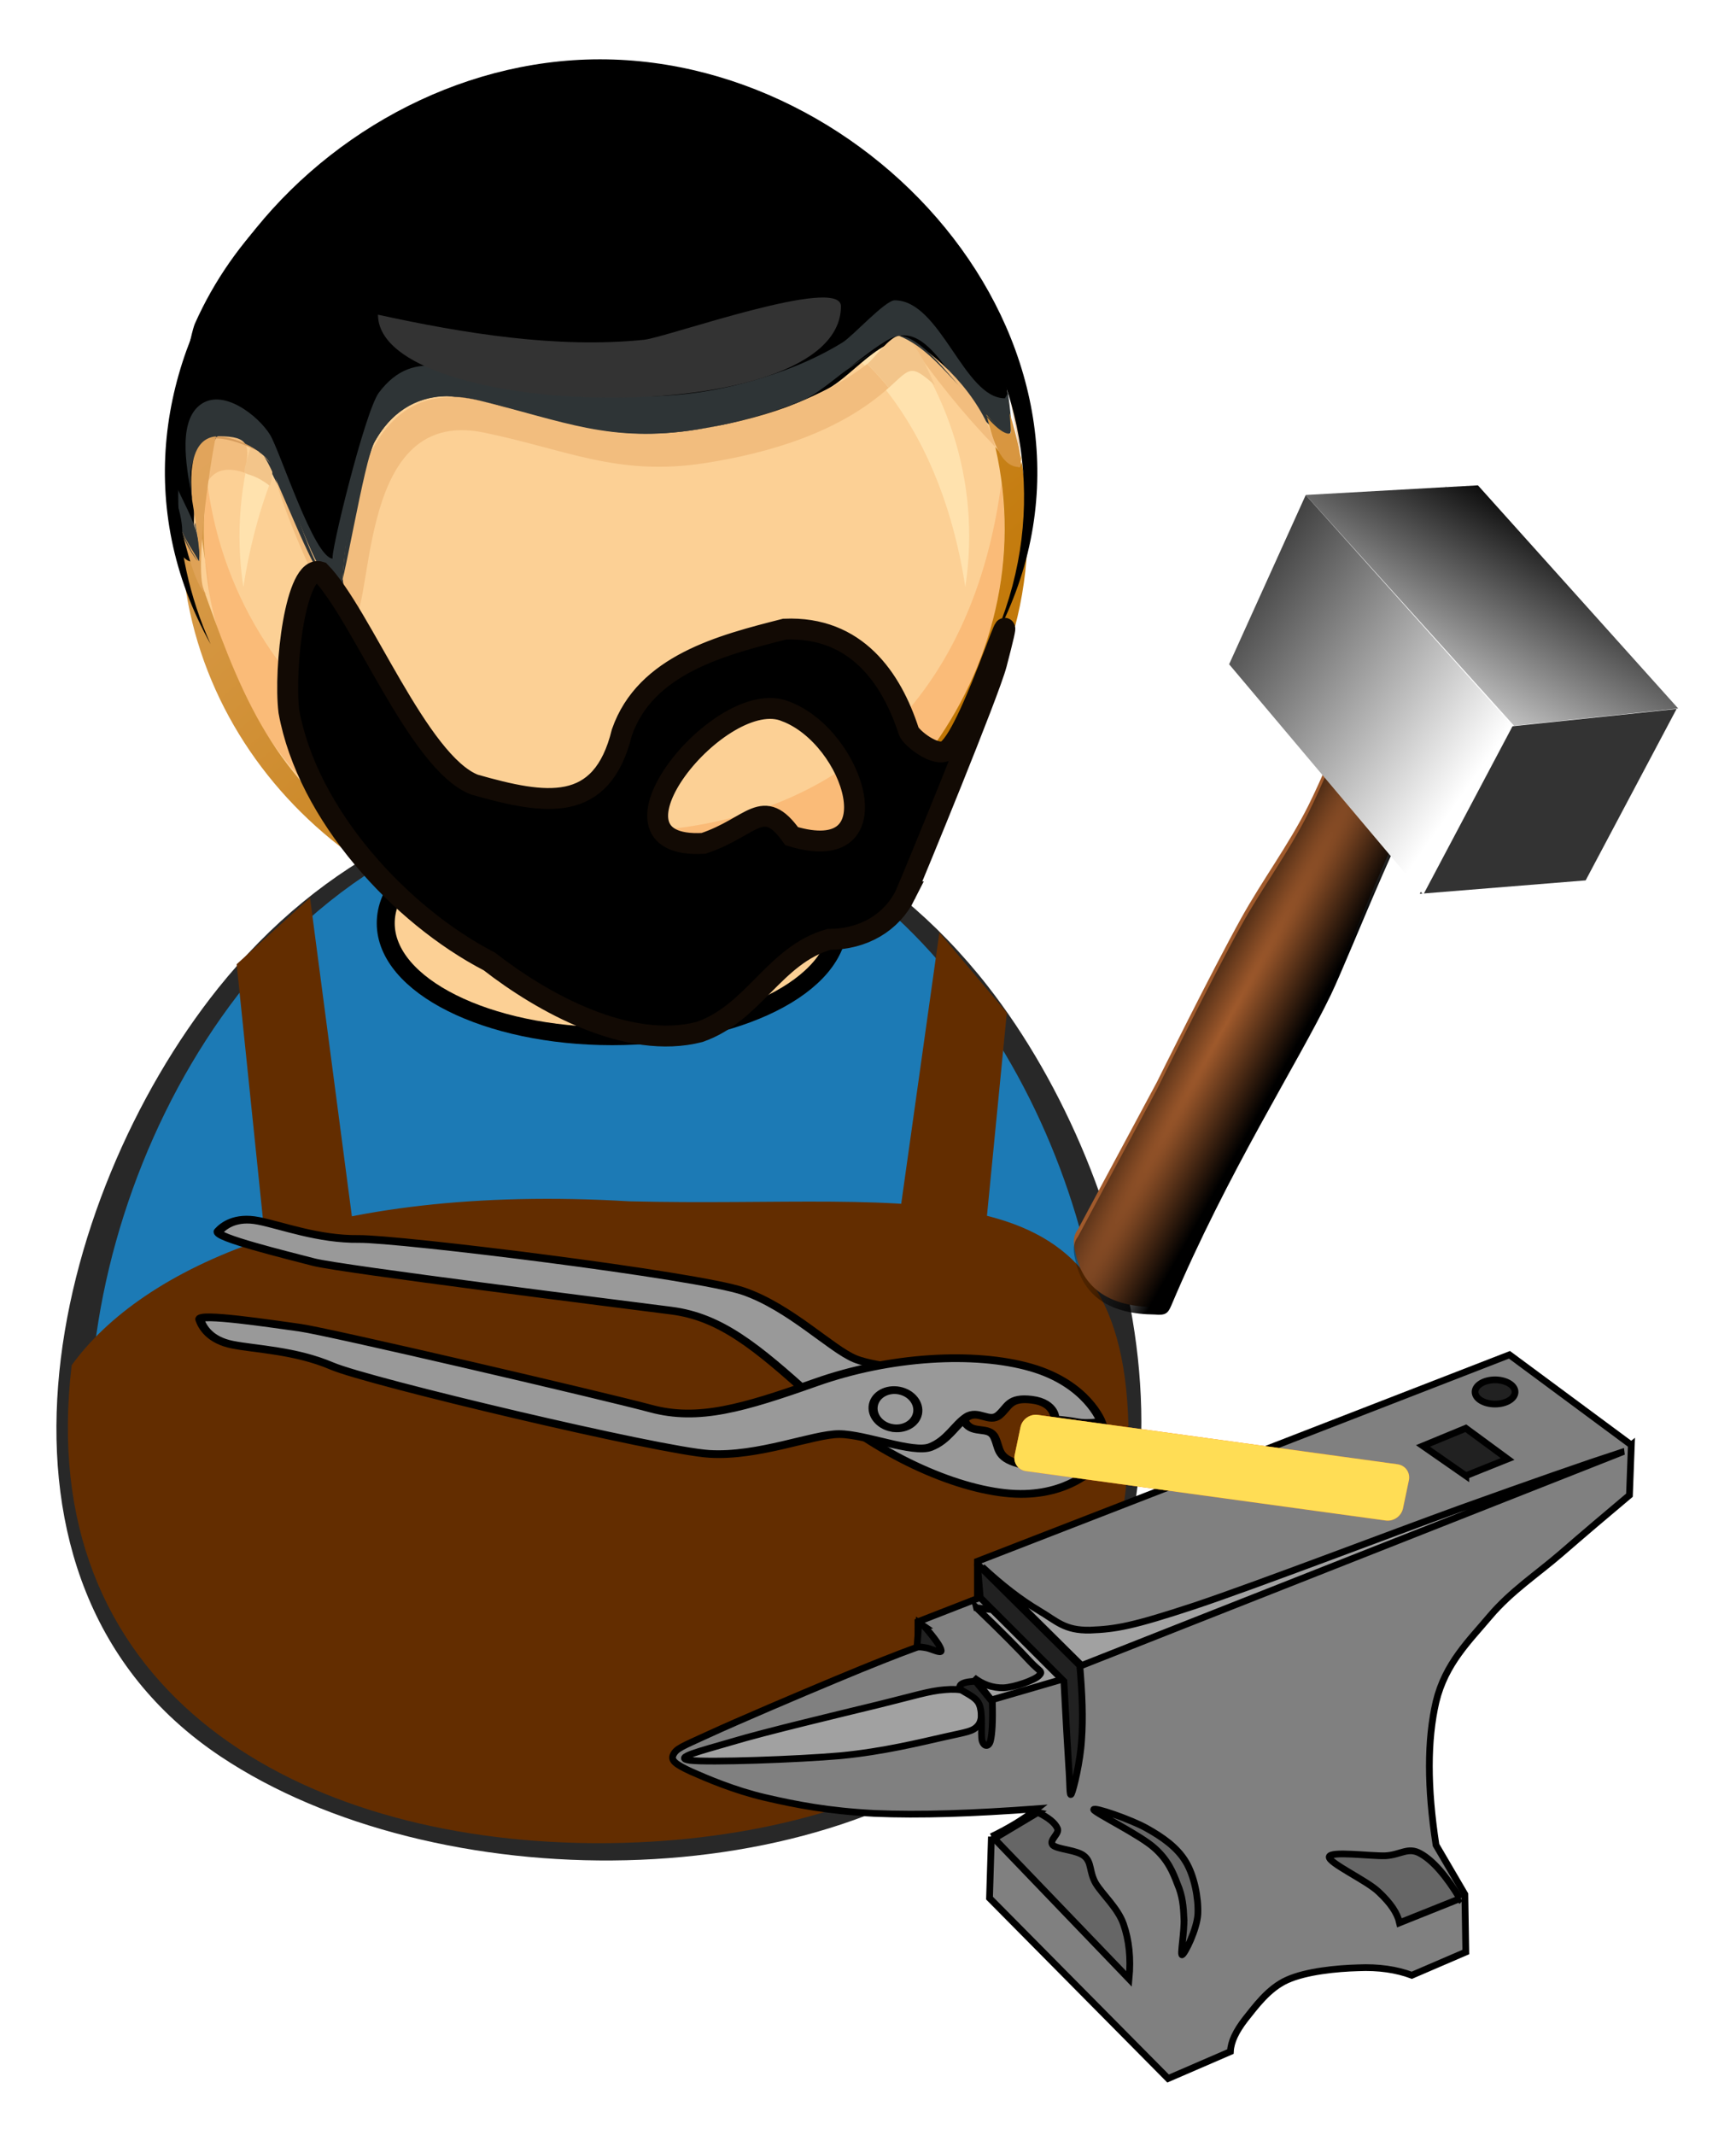 <?xml version="1.0" encoding="UTF-8" standalone="no"?>
<!-- Created with Inkscape (http://www.inkscape.org/) -->

<svg
   xmlns:i="http://ns.adobe.com/AdobeIllustrator/10.0/"
   xmlns:dc="http://purl.org/dc/elements/1.1/"
   xmlns:cc="http://creativecommons.org/ns#"
   xmlns:rdf="http://www.w3.org/1999/02/22-rdf-syntax-ns#"
   xmlns:svg="http://www.w3.org/2000/svg"
   xmlns="http://www.w3.org/2000/svg"
   xmlns:xlink="http://www.w3.org/1999/xlink"
   xmlns:sodipodi="http://sodipodi.sourceforge.net/DTD/sodipodi-0.dtd"
   xmlns:inkscape="http://www.inkscape.org/namespaces/inkscape"
   width="145.834mm"
   height="179.333mm"
   viewBox="0 0 516.736 635.433"
   id="svg10472"
   version="1.1"
   inkscape:version="0.91 r13725"
   sodipodi:docname="blacksmith.svg"
   inkscape:export-filename="/media/juhele/LUBUNTU_W7/_PRACE/2016_05_citizen_monitoring/first_responders/butcher.png"
   inkscape:export-xdpi="85"
   inkscape:export-ydpi="85">
  <title
     id="title8057">Blacksmith</title>
  <defs
     id="defs10474">
    <linearGradient
       x1="654.29"
       y1="-254.53"
       gradientTransform="matrix(1.101,-0.158,0.691,0.33,-40.16,-222.83)"
       x2="653.26"
       gradientUnits="userSpaceOnUse"
       y2="-204.24"
       id="linearGradient7500">
      <stop
         offset="0"
         style="stop-color:white"
         id="stop14612" />
      <stop
         offset="1"
         style="stop-color:white;stop-opacity:0"
         id="stop14614" />
    </linearGradient>
    <linearGradient
       x1="379.74"
       y1="-452.61"
       gradientTransform="matrix(0.504,0,0,0.504,34.099,911.79)"
       x2="411.78"
       gradientUnits="userSpaceOnUse"
       y2="-436.19"
       id="linearGradient7502">
      <stop
         offset="0"
         style="stop-color:#f8f8f8"
         id="stop10162" />
      <stop
         offset="1"
         style="stop-color:#6b6b6b"
         id="stop10164" />
    </linearGradient>
    <linearGradient
       x1="310.46"
       y1="-332.05"
       gradientTransform="matrix(0.504,0,0,0.504,6.066,842.39)"
       x2="377.43"
       gradientUnits="userSpaceOnUse"
       y2="-264.31"
       id="linearGradient7504">
      <stop
         offset="0"
         style="stop-color:#e2e2e2;stop-opacity:.858"
         id="stop8366" />
      <stop
         offset=".491"
         style="stop-color:white;stop-opacity:.847"
         id="stop9255" />
      <stop
         offset="1"
         style="stop-color:white;stop-opacity:.403"
         id="stop8368" />
    </linearGradient>
    <linearGradient
       x1="310.46"
       y1="-332.05"
       gradientTransform="matrix(-0.504,0,0,-0.504,414.84,672.86)"
       x2="377.43"
       gradientUnits="userSpaceOnUse"
       y2="-264.31"
       id="linearGradient7506">
      <stop
         offset="0"
         style="stop-color:black;stop-opacity:.574"
         id="stop9267" />
      <stop
         offset=".491"
         style="stop-color:#dfdfdf;stop-opacity:.455"
         id="stop9269" />
      <stop
         offset="1"
         style="stop-color:white;stop-opacity:.403"
         id="stop9271" />
    </linearGradient>
    <linearGradient
       x1="106.8"
       y1="732.45"
       gradientTransform="matrix(1.002,0,0,0.924,139.49,18.687)"
       x2="106.65"
       gradientUnits="userSpaceOnUse"
       y2="714.23"
       id="linearGradient7508">
      <stop
         offset="0"
         style="stop-color:black"
         id="stop7474" />
      <stop
         offset=".659"
         style="stop-color:white"
         id="stop7480" />
      <stop
         offset=".844"
         style="stop-color:white"
         id="stop7482" />
      <stop
         offset="1"
         style="stop-color:#c1c1c1"
         id="stop7476" />
    </linearGradient>
    <linearGradient
       x1="160.37"
       y1="640.96"
       gradientTransform="matrix(0.759,0,0,0.864,192.34,124.69)"
       x2="127.79"
       gradientUnits="userSpaceOnUse"
       y2="633.85"
       id="linearGradient7510">
      <stop
         offset="0"
         style="stop-color:black"
         id="stop2841" />
      <stop
         offset="1"
         style="stop-color:white"
         id="stop2843" />
    </linearGradient>
    <linearGradient
       x1="-270.08"
       x2="-268.41"
       gradientTransform="matrix(100.55,113.72,113.72,-100.55,-25192,76932)"
       y1="460.09"
       gradientUnits="userSpaceOnUse"
       y2="460.09"
       id="XMLID_31_-0">
      <stop
         offset="0"
         style="stop-color:#FFD8BF"
         id="stop142-9" />
      <stop
         offset=".539"
         style="stop-color:#BF7400"
         id="stop144-1" />
      <stop
         offset="1"
         style="stop-color:#000000"
         id="stop146-2" />
    </linearGradient>
    <linearGradient
       x1="-268.27"
       x2="-266.57"
       gradientTransform="matrix(25.13,103.51,103.51,-25.13,-40422,39142)"
       y1="455.77"
       gradientUnits="userSpaceOnUse"
       y2="455.77"
       id="XMLID_32_-6">
      <stop
         offset="0"
         style="stop-color:#FFD8BF"
         id="stop153-68" />
      <stop
         offset=".539"
         style="stop-color:#BF7400"
         id="stop155-3" />
      <stop
         offset="1"
         style="stop-color:#000000"
         id="stop157-3" />
    </linearGradient>
    <linearGradient
       x1="-270.09"
       x2="-268.4"
       gradientTransform="matrix(100.55,113.72,113.72,-100.55,-25192,76932)"
       y1="460.1"
       gradientUnits="userSpaceOnUse"
       y2="460.1"
       id="XMLID_33_-2">
      <stop
         offset="0"
         style="stop-color:#F3C192"
         id="stop172-3" />
      <stop
         offset=".539"
         style="stop-color:#D49035"
         id="stop174-0" />
      <stop
         offset="1"
         style="stop-color:#765735"
         id="stop176-2" />
    </linearGradient>
    <linearGradient
       x1="-268.26"
       x2="-266.58"
       gradientTransform="matrix(25.13,103.51,103.51,-25.13,-40422,39142)"
       y1="455.77"
       gradientUnits="userSpaceOnUse"
       y2="455.77"
       id="XMLID_34_-8">
      <stop
         offset="0"
         style="stop-color:#F3C192"
         id="stop183-2" />
      <stop
         offset=".539"
         style="stop-color:#D49035"
         id="stop185-6" />
      <stop
         offset="1"
         style="stop-color:#765735"
         id="stop187-1" />
    </linearGradient>
    <radialGradient
       r="1.685"
       gradientTransform="matrix(32.319,0,0,-32.319,9620.6,15112)"
       cx="-296.49"
       cy="466.06"
       gradientUnits="userSpaceOnUse"
       id="XMLID_35_-7">
      <stop
         offset="0"
         style="stop-color:#FFFA5F"
         id="stop192-1" />
      <stop
         offset="1"
         style="stop-color:#9F3300"
         id="stop194-8" />
    </radialGradient>
    <linearGradient
       x1="-265.15"
       x2="-263.48"
       gradientTransform="matrix(0,-132.47,-132.47,0,62635,-34991)"
       y1="472.53"
       gradientUnits="userSpaceOnUse"
       y2="472.53"
       id="XMLID_21_-9">
      <stop
         offset="0"
         style="stop-color:#7FB5F7"
         id="stop16-9" />
      <stop
         offset="1"
         style="stop-color:#063DA7"
         id="stop18-4" />
    </linearGradient>
    <linearGradient
       x1="-265.16"
       x2="-263.47"
       gradientTransform="matrix(0,-132.47,-132.47,0,62635,-34991)"
       y1="472.55"
       gradientUnits="userSpaceOnUse"
       y2="472.55"
       id="XMLID_22_-9">
      <stop
         offset="0"
         style="stop-color:#7ED8FC"
         id="stop23-3" />
      <stop
         offset="1"
         style="stop-color:#0649AA"
         id="stop25-9" />
    </linearGradient>
    <linearGradient
       x1="-265.16"
       x2="-263.47"
       gradientTransform="matrix(0,-132.47,-132.47,0,62635,-34991)"
       y1="472.53"
       gradientUnits="userSpaceOnUse"
       y2="472.53"
       id="XMLID_23_-18">
      <stop
         offset="0"
         style="stop-color:#5471AF"
         id="stop30-2" />
      <stop
         offset="1"
         style="stop-color:#042676"
         id="stop32-7" />
    </linearGradient>
    <linearGradient
       x1="-265.15"
       x2="-263.47"
       gradientTransform="matrix(0,-132.47,-132.47,0,62635,-34991)"
       y1="472.53"
       gradientUnits="userSpaceOnUse"
       y2="472.53"
       id="XMLID_24_-9">
      <stop
         offset="0"
         style="stop-color:#68A0F2"
         id="stop37-1" />
      <stop
         offset="1"
         style="stop-color:#0536A3"
         id="stop39-9" />
    </linearGradient>
    <radialGradient
       r="1.67"
       gradientTransform="matrix(16.729,-0.005,-0.005,-16.729,5488.5,7876.9)"
       cx="-325.75"
       cy="466.57"
       gradientUnits="userSpaceOnUse"
       id="XMLID_29_-4">
      <stop
         offset="0"
         style="stop-color:#B9DAF4"
         id="stop94-7" />
      <stop
         offset="1"
         style="stop-color:#7A97CB"
         id="stop96-0" />
    </radialGradient>
    <linearGradient
       x1="-257.44"
       x2="-255.81"
       gradientTransform="matrix(-0.992,-12.804,-12.804,0.992,6744.6,-3744.8)"
       y1="543.15"
       gradientUnits="userSpaceOnUse"
       y2="543.15"
       id="XMLID_30_-5">
      <stop
         offset="0"
         style="stop-color:#FFFFFF"
         id="stop111-9" />
      <stop
         offset=".463"
         style="stop-color:#FDFEFF"
         id="stop113-8" />
      <stop
         offset=".629"
         style="stop-color:#F6FAFF"
         id="stop115-8" />
      <stop
         offset=".748"
         style="stop-color:#EBF4FF"
         id="stop117-19" />
      <stop
         offset=".844"
         style="stop-color:#DAEAFF"
         id="stop119-64" />
      <stop
         offset=".925"
         style="stop-color:#C4DEFF"
         id="stop121-2" />
      <stop
         offset=".997"
         style="stop-color:#A9D0FF"
         id="stop123-0" />
      <stop
         offset="1"
         style="stop-color:#A8CFFF"
         id="stop125-2" />
    </linearGradient>
    <radialGradient
       r="1.685"
       gradientTransform="matrix(32.319,0,0,-32.319,9620.6,15112)"
       cx="-296.49"
       cy="466.06"
       gradientUnits="userSpaceOnUse"
       id="XMLID_35_-7-3">
      <stop
         offset="0"
         style="stop-color:#FFFA5F"
         id="stop192-1-3" />
      <stop
         offset="1"
         style="stop-color:#9F3300"
         id="stop194-8-7" />
    </radialGradient>
    <linearGradient
       x1="-346.29"
       x2="-344.6"
       gradientTransform="matrix(11.5,4,4,-11.5,2213.4,6484.9)"
       y1="440.47"
       gradientUnits="userSpaceOnUse"
       y2="440.47"
       id="XMLID_36_-0">
      <stop
         offset="0"
         style="stop-color:#FFFFFF"
         id="stop201-7" />
      <stop
         offset="1"
         style="stop-color:#818181"
         id="stop203-7" />
    </linearGradient>
    <radialGradient
       r="1.665"
       gradientTransform="matrix(29.207,0,0,-29.207,9361.963,13701.141)"
       cx="-293.68"
       cy="462.75"
       gradientUnits="userSpaceOnUse"
       id="XMLID_15_">
      <stop
         offset="0"
         style="stop-color:#FFFA5F"
         id="stop6" />
      <stop
         offset="1"
         style="stop-color:#9F3300"
         id="stop8" />
    </radialGradient>
    <linearGradient
       x1="23.133"
       x2="26.216"
       y1="63.772"
       gradientUnits="userSpaceOnUse"
       y2="63.772"
       id="XMLID_18_"
       gradientTransform="translate(746.863,136.141)">
      <stop
         offset="0"
         style="stop-color:#9CD305"
         id="stop50" />
      <stop
         offset="1"
         style="stop-color:#084703"
         id="stop52" />
    </linearGradient>
    <radialGradient
       r="1.655"
       gradientTransform="matrix(16.729,-0.005,-0.005,-16.729,6044.263,7904.141)"
       cx="-314.28"
       cy="460.08"
       gradientUnits="userSpaceOnUse"
       id="XMLID_20_">
      <stop
         offset="0"
         style="stop-color:#B9DAF4"
         id="stop69" />
      <stop
         offset="1"
         style="stop-color:#7A97CB"
         id="stop71" />
    </radialGradient>
    <linearGradient
       x1="-269.39"
       x2="-267.74"
       gradientTransform="matrix(103.4,116.94,116.94,-103.4,-25383.137,79303.141)"
       y1="461.41"
       gradientUnits="userSpaceOnUse"
       y2="461.41"
       id="XMLID_22_-6">
      <stop
         offset="0"
         style="stop-color:#FFD8BF"
         id="stop117-1" />
      <stop
         offset=".539"
         style="stop-color:#BF7400"
         id="stop119-6" />
      <stop
         offset="1"
         style="stop-color:#000000"
         id="stop121-3" />
    </linearGradient>
    <linearGradient
       x1="-269.41"
       x2="-267.71"
       gradientTransform="matrix(103.4,116.94,116.94,-103.4,-25383.137,79303.141)"
       y1="461.3"
       gradientUnits="userSpaceOnUse"
       y2="461.3"
       id="XMLID_23_-1">
      <stop
         offset="0"
         style="stop-color:#F3C192"
         id="stop136" />
      <stop
         offset=".539"
         style="stop-color:#D49035"
         id="stop138" />
      <stop
         offset="1"
         style="stop-color:#765735"
         id="stop140" />
    </linearGradient>
    <linearGradient
       x1="-269.44"
       x2="-267.68"
       gradientTransform="matrix(103.4,116.94,116.94,-103.4,-25383.137,79303.141)"
       y1="461.6"
       gradientUnits="userSpaceOnUse"
       y2="461.6"
       id="XMLID_24_-3">
      <stop
         offset="0"
         style="stop-color:#F3C192"
         id="stop149" />
      <stop
         offset=".539"
         style="stop-color:#D49035"
         id="stop151" />
      <stop
         offset="1"
         style="stop-color:#765735"
         id="stop153-6" />
    </linearGradient>
    <radialGradient
       r="1.675"
       gradientTransform="matrix(40.852,0,0,-40.852,12463.863,19124.141)"
       cx="-285.76"
       cy="463.54"
       gradientUnits="userSpaceOnUse"
       id="XMLID_25_">
      <stop
         offset="0"
         style="stop-color:#FFFA5F"
         id="stop166" />
      <stop
         offset="1"
         style="stop-color:#9F3300"
         id="stop168" />
    </radialGradient>
    <linearGradient
       y2="721.8"
       x2="311.77"
       gradientTransform="matrix(1.429,0,0,1.429,-246.847,-401.363)"
       y1="721.8"
       gradientUnits="userSpaceOnUse"
       xlink:href="#linearGradient60085-8"
       x1="304.07"
       id="linearGradient8738-7" />
    <linearGradient
       id="linearGradient60085-8">
      <stop
         offset="0"
         style="stop-color:#000000"
         id="stop60087" />
      <stop
         offset="1"
         style="stop-color:#ffffff"
         id="stop60089" />
    </linearGradient>
    <linearGradient
       y2="715.09"
       x2="311.18"
       gradientTransform="matrix(1.429,0,0,1.429,-246.847,-401.363)"
       y1="715.09"
       gradientUnits="userSpaceOnUse"
       xlink:href="#linearGradient60085-8"
       x1="303.47"
       id="linearGradient11263-0" />
    <linearGradient
       y2="256.12"
       x2="675.58"
       gradientTransform="matrix(1.135,0.868,-0.868,1.135,-246.847,-287.023)"
       y1="337.18"
       gradientUnits="userSpaceOnUse"
       xlink:href="#linearGradient60085-8"
       x1="651.02"
       id="linearGradient11275-2" />
    <radialGradient
       r="99.608"
       gradientTransform="matrix(0.185,0.265,-4.82,3.373,3034.174,-1526.909)"
       cx="486.63"
       cy="561.65"
       gradientUnits="userSpaceOnUse"
       id="radialGradient11405-3">
      <stop
         offset="0"
         stop-opacity="0"
         id="stop8589-7" />
      <stop
         offset="1"
         id="stop8587-5" />
    </radialGradient>
    <linearGradient
       y2="279.72"
       x2="695.68"
       gradientTransform="matrix(1.135,0.853,-0.868,1.115,-246.847,-270.163)"
       y1="255.67"
       gradientUnits="userSpaceOnUse"
       xlink:href="#linearGradient60085-8"
       x1="570.5"
       id="linearGradient11407-9" />
    <linearGradient
       inkscape:collect="always"
       xlink:href="#linearGradient3570"
       id="linearGradient21559"
       gradientUnits="userSpaceOnUse"
       gradientTransform="matrix(201.1,227.43,227.43,-201.1,-50555,153920)"
       x1="-270.08"
       y1="460.09"
       x2="-268.41"
       y2="460.09" />
    <linearGradient
       id="linearGradient3570"
       y2="460.09"
       gradientUnits="userSpaceOnUse"
       x2="-268.41"
       gradientTransform="matrix(201.1,227.43,227.43,-201.1,-50555,153920)"
       y1="460.09"
       x1="-270.08"
       inkscape:collect="always">
      <stop
         id="stop142-1"
         style="stop-color:#FFD8BF"
         offset="0" />
      <stop
         id="stop144-2"
         style="stop-color:#BF7400"
         offset=".539" />
      <stop
         id="stop146-7"
         style="stop-color:#000000"
         offset="1" />
    </linearGradient>
    <linearGradient
       inkscape:collect="always"
       xlink:href="#linearGradient3558"
       id="linearGradient21561"
       gradientUnits="userSpaceOnUse"
       gradientTransform="matrix(201.1,227.43,227.43,-201.1,-50555,153920)"
       x1="-270.09"
       y1="460.1"
       x2="-268.4"
       y2="460.1" />
    <linearGradient
       id="linearGradient3558"
       y2="460.1"
       gradientUnits="userSpaceOnUse"
       x2="-268.4"
       gradientTransform="matrix(201.1,227.43,227.43,-201.1,-50555,153920)"
       y1="460.1"
       x1="-270.09"
       inkscape:collect="always">
      <stop
         id="stop172-8"
         style="stop-color:#F3C192"
         offset="0" />
      <stop
         id="stop174-8"
         style="stop-color:#D49035"
         offset=".539" />
      <stop
         id="stop176-8"
         style="stop-color:#765735"
         offset="1" />
    </linearGradient>
    <linearGradient
       y2="721.8"
       x2="311.77"
       gradientTransform="matrix(1.429,0,0,1.429,-246.847,-401.363)"
       y1="721.8"
       gradientUnits="userSpaceOnUse"
       xlink:href="#linearGradient60085-8"
       x1="304.07"
       id="linearGradient8738-7-3" />
    <linearGradient
       y2="715.09"
       x2="311.18"
       gradientTransform="matrix(1.429,0,0,1.429,-246.847,-401.363)"
       y1="715.09"
       gradientUnits="userSpaceOnUse"
       xlink:href="#linearGradient60085-8"
       x1="303.47"
       id="linearGradient11263-0-5" />
    <linearGradient
       y2="256.12"
       x2="675.58"
       gradientTransform="matrix(1.135,0.868,-0.868,1.135,-246.847,-287.023)"
       y1="337.18"
       gradientUnits="userSpaceOnUse"
       xlink:href="#linearGradient60085-8"
       x1="651.02"
       id="linearGradient11275-2-3" />
    <radialGradient
       r="99.608"
       gradientTransform="matrix(0.185,0.265,-4.82,3.373,3034.174,-1526.909)"
       cx="486.63"
       cy="561.65"
       gradientUnits="userSpaceOnUse"
       id="radialGradient11405-3-5">
      <stop
         offset="0"
         stop-opacity="0"
         id="stop8589-7-6" />
      <stop
         offset="1"
         id="stop8587-5-2" />
    </radialGradient>
    <linearGradient
       y2="279.72"
       x2="695.68"
       gradientTransform="matrix(1.135,0.853,-0.868,1.115,-246.847,-270.163)"
       y1="255.67"
       gradientUnits="userSpaceOnUse"
       xlink:href="#linearGradient60085-8"
       x1="570.5"
       id="linearGradient11407-9-9" />
    <filter
       inkscape:collect="always"
       style="color-interpolation-filters:sRGB"
       id="filter26625"
       x="-0.071"
       width="1.143"
       y="-0.267"
       height="1.533">
      <feGaussianBlur
         inkscape:collect="always"
         stdDeviation="0.807"
         id="feGaussianBlur26627" />
    </filter>
  </defs>
  <sodipodi:namedview
     id="base"
     pagecolor="#ffffff"
     bordercolor="#666666"
     borderopacity="1.0"
     inkscape:pageopacity="0.0"
     inkscape:pageshadow="2"
     inkscape:zoom="0.24748737"
     inkscape:cx="60.314569"
     inkscape:cy="135.38572"
     inkscape:document-units="px"
     inkscape:current-layer="g22382"
     showgrid="false"
     fit-margin-top="5"
     fit-margin-left="5"
     fit-margin-right="5"
     fit-margin-bottom="5"
     inkscape:window-width="1920"
     inkscape:window-height="1125"
     inkscape:window-x="0"
     inkscape:window-y="0"
     inkscape:window-maximized="1" />
  <g
     inkscape:label="Vrstva 1"
     inkscape:groupmode="layer"
     id="layer1"
     transform="translate(-50.578,-56.093)">
    <g
       transform="matrix(4.34,0,0,4.34,-3128.582,-3171.881)"
       id="g26629">
      <g
         transform="matrix(-0.18,0,0,0.18,816.14,761.187)"
         id="g22382"
         style="overflow:visible">
        <g
           transform="matrix(-5.559,0,0,5.559,4379.862,-3812.075)"
           id="g26812">
          <path
             transform="matrix(0.453,0,0,0.453,785.643,647.736)"
             d="m -8.75,263.17 c 0,45.938 -44.044,62.126 -83.516,61.114 -43.836,-1.126 -82.184,-23.902 -76.4,-72.264 4.978,-41.648 37.762,-89.402 84.358,-86.64 47.516,2.814 75.558,54.864 75.558,97.79"
             inkscape:connector-curvature="0"
             style="fill:#1c7ab5;fill-opacity:1"
             id="path19597" />
          <path
             transform="matrix(0.453,0,0,0.453,785.643,647.736)"
             d="m -88.01,167.02 c -45.336,0 -75.902,47.8 -79.278,88.666 -3.9,47.282 37.326,66.856 78.942,66.856 -37.754,0 -78.34,-16.924 -76.442,-60.542 1.818,-41.78 34.532,-74.728 76.748,-74.728 40.208,0 71.12,29.5 74.434,69.33 3.802,45.754 -33.596,65.94 -74.678,65.94 40.186,0 79.44,-18.68 77.662,-64.026 -1.636,-41.788 -30.726,-91.496 -77.388,-91.496"
             inkscape:connector-curvature="0"
             style="fill:#1c7ab5;fill-opacity:1"
             id="path19599" />
          <path
             transform="matrix(0.453,0,0,0.453,785.643,647.736)"
             d="m -146.54,195.03 c -25.348,31.744 -39.262,89.712 0.402,116.18 32.26,21.52 91.224,21.96 120.86,-4.856 31.268,-28.296 18.122,-82.32 -4.734,-111.62 -31.412,-40.256 -84.782,-39.366 -116.53,0.296 m -21.37,69.566 c 0,-44.65 33.046,-100.67 83.424,-97.744 45.376,2.636 72.616,50.884 74.168,91.98 1.646,43.63 -34.196,62.89 -73.616,63.928 -37.66,0.996 -83.976,-13.12 -83.976,-58.164"
             inkscape:connector-curvature="0"
             style="fill:#282828;fill-opacity:1"
             id="path19601" />
          <path
             transform="matrix(0.453,0,0,0.453,785.643,647.736)"
             d="m -88.138,300.92 c -26.774,0 -59.094,-4.014 -78.618,-24.488 6.86,34.126 43.316,45.49 73.982,46.324 32.876,0.896 73.282,-8.804 81.144,-45.872 -18.952,20.148 -50.358,24.036 -76.508,24.036"
             inkscape:connector-curvature="0"
             style="fill:#000000;fill-opacity:1"
             id="path19603" />
          <path
             transform="matrix(0.453,0,0,0.453,785.643,647.736)"
             d="m -88.01,166.15 c 42.562,0 70.616,43.026 75.084,81.346 5.168,44.314 -25.76,68.4 -67.51,70.664 -37.476,2.026 -85.5,-11.688 -85.5,-56.956 0,-41.454 28.508,-91.786 73.924,-94.936 -45.49,3.078 -74.742,52.352 -76.416,93.964 -1.908,47.352 43.712,64.216 84.108,63.176 41.912,-1.078 77.856,-22.838 74.376,-68.742 -3.116,-41.06 -32.382,-88.516 -78.066,-88.516"
             inkscape:connector-curvature="0"
             style="fill:#282828;fill-opacity:1"
             id="path19605" />
          <ellipse
             transform="matrix(0.453,0,0,0.453,785.643,647.736)"
             style="opacity:1;fill:#fcd095;fill-opacity:1;stroke:#000000;stroke-width:2.719;stroke-linecap:butt;stroke-linejoin:round;stroke-miterlimit:4;stroke-dasharray:none;stroke-dashoffset:0;stroke-opacity:1"
             id="ellipse19607"
             cx="-86.902"
             cy="185.155"
             rx="34.245"
             ry="17.094" />
          <path
             transform="matrix(0.453,0,0,0.453,785.643,647.736)"
             d="m -25.752,125.71 c 0,33.638 -29.408,59.89 -62.32,59.89 -32.912,0 -62.318,-26.25 -62.318,-59.89 0,-33.648 29.39,-59.922 62.318,-59.922 32.932,0 62.32,26.27 62.32,59.922"
             inkscape:connector-curvature="0"
             style="fill:#fcd095"
             id="path19609" />
          <path
             transform="matrix(0.453,0,0,0.453,785.643,647.736)"
             d="m -129.87,103.22 c 14.21,-16.636 38.996,-20.75 59.366,-15.128 22.334,6.164 33.676,24.218 37.052,46.194 4.964,-32.678 -22.32,-61.014 -54.622,-61.014 -32.338,0 -59.57,28.358 -54.618,61.042 1.686,-10.952 5.542,-22.544 12.822,-31.094"
             inkscape:connector-curvature="0"
             style="fill:#ffe2ae"
             id="path19611" />
          <path
             transform="matrix(0.453,0,0,0.453,785.643,647.736)"
             d="m -27.996,118.5 c -3.458,26.606 -18.06,46.952 -45.858,51.806 -34.02,5.946 -69.704,-15.82 -74.292,-51.798 -5.012,36.918 28.054,67.59 64.05,65.334 33.266,-2.084 60.426,-31.592 56.1,-65.342"
             inkscape:connector-curvature="0"
             style="fill:#fabb78"
             id="path19613" />
          <path
             transform="matrix(0.453,0,0,0.453,785.643,647.736)"
             d="m -148.22,118.65 c -1.626,3.388 -0.776,8.058 -0.266,11.564 -0.306,-3.848 -0.216,-7.736 0.266,-11.564 m 119.3,-5.55 c 7.804,33.822 -17.652,66.15 -51.272,70.374 -18.394,2.316 -37.308,-3.698 -50.714,-16.57 -12.084,-11.61 -15.428,-26.83 -21.216,-41.454 0,34.92 30.048,61.824 64.042,61.824 38.076,0 70.536,-34.264 62.94,-73.004 0.32,0.73 0.268,1.356 -0.162,1.888 -1.41,-0.762 -2.614,-1.782 -3.618,-3.058 m 2.292,-3.474 c 0.068,1.488 0.068,1.488 0,0 m -0.062,-1.038 c 0.068,1.116 0.068,1.116 0,0 m -0.05,-0.606 c 0.046,0.566 0.016,0.15 0,0"
             inkscape:connector-curvature="0"
             style="fill:url(#linearGradient21559)"
             id="path19615" />
          <path
             transform="matrix(0.453,0,0,0.453,785.643,647.736)"
             d="m -43.73,74.462 c 10.638,10.816 16.534,20.25 17.158,36.274 -0.032,-0.948 -12,-11.242 -13.824,-12.728 -4.482,-3.656 -9.65,4.152 -14.026,6.388 -11.062,5.658 -27.876,9.972 -40.064,5.94 -6.514,-2.152 -14.074,-6.518 -21.13,-4.374 -4.084,1.244 -6.696,4.808 -8.314,8.576 -1.644,3.822 -1.882,19.154 -4.364,20.774 -0.944,0.61 -8.952,-17.556 -10.018,-19.174 -12.982,-19.656 -12.666,14.688 -11.12,14.298 -8.346,2.078 -1.826,-33.21 -0.592,-35.98 5.862,-13.162 16.54,-23.318 29.45,-29.494 23.352,-11.172 57.814,-9.986 76.844,9.5"
             inkscape:connector-curvature="0"
             style="fill:#000000"
             id="path19617" />
          <path
             transform="matrix(0.453,0,0,0.453,785.643,647.736)"
             d="m -154.21,115.04 c 0.154,3.572 2.272,7.532 2.272,10.848 -0.452,-1.06 2.02,4.914 2.528,4.53 0.818,-5.44 -3.71,-10.07 -4.8,-15.378 M -44.14,90.926 c -1.442,0 -6.354,5.422 -7.848,6.348 -4.37,2.704 -9.23,4.59 -14.172,5.96 -13.096,3.63 -23.504,2.21 -36.462,0.072 -7.518,-1.236 -14.05,-5.742 -19.562,1.586 -2.124,2.822 -7.554,25.106 -6.964,25.106 -2.822,0 -8.008,-16.32 -9.512,-18.746 -1.778,-2.876 -7.21,-7.182 -10.642,-4.454 -3.548,2.816 -1.744,10.4 -1.18,14.07 -1.502,-7.986 3.398,-11.248 10.038,-7.104 2.602,2.492 9.646,21.89 12.038,21.594 0.822,-0.19 3.94,-20.18 5.622,-23.146 2.332,-4.126 6.072,-6.768 10.886,-6.768 8.244,0.282 15.376,6.136 23.528,6.136 10.35,0 20.958,-1.566 30.542,-5.604 3.196,-1.348 11.852,-9.676 14.346,-9.676 6.532,-1.27 10.82,14.808 16.682,14.808 0.918,0 -0.604,-8.762 -0.708,-9.346 0.826,1.526 0.838,2.854 0.042,3.986 -6.206,-0.002 -9.708,-14.822 -16.674,-14.822"
             inkscape:connector-curvature="0"
             style="fill:#2e3436"
             id="path19619" />
          <path
             transform="matrix(0.453,0,0,0.453,785.643,647.736)"
             d="m -52.272,91.826 c 0,19.094 -70.048,17.372 -70.048,1.274 12.872,2.814 27.114,5.152 40.276,3.792 3.418,-0.358 29.772,-9.798 29.772,-5.066"
             inkscape:connector-curvature="0"
             style="fill:#333333"
             id="path19621" />
          <path
             transform="matrix(0.453,0,0,0.453,785.643,647.736)"
             d="m -28.162,98.442 c 1.218,5.176 1.998,10.598 3.03,15.828 -0.332,-5.368 -1.208,-10.75 -3.03,-15.828"
             inkscape:connector-curvature="0"
             style="fill:#f3d4b2"
             id="path19623" />
          <path
             transform="matrix(0.453,0,0,0.453,785.643,647.736)"
             d="m -146.45,111.49 c -1.056,0 -1.672,6.406 -1.77,7.156 -0.18,0.382 0.07,-0.178 0.07,-0.144 1.164,-2.256 3.548,-2.25 5.66,-1.482 0.77,-4.136 0.83,-5.53 -3.96,-5.53 m 98.144,-10.932 c -7.298,5.644 -16.678,8.46 -25.664,9.9 -13.158,2.118 -20.28,-1.25 -32.75,-4.308 -16.566,-4.064 -20.018,14.188 -20.968,26.922 0.298,1.224 0.034,1.986 -0.796,2.294 -4.386,-5.25 -5.808,-12.628 -9.378,-18.516 -0.666,1.618 8.36,23.548 10.892,23.548 4.626,0 0.338,-33.652 20.664,-29.468 12.488,2.564 20.23,6.688 33.498,4.616 9.746,-1.526 20.278,-4.65 27.768,-11.39 -1.02,-1.262 -2.106,-2.46 -3.266,-3.598 m 6.042,-3.848 c 4.24,6.012 8.188,11.044 13.346,16.386 -1.464,-6.354 -7.502,-13.202 -13.346,-16.386"
             inkscape:connector-curvature="0"
             style="fill:#f2bd7e"
             id="path19625" />
          <path
             transform="matrix(0.453,0,0,0.453,785.643,647.736)"
             d="m -141.59,113.1 c -1.644,6.084 -1.39,2.558 2.894,5.886 1.124,-3.012 -0.266,-4.434 -2.894,-5.886 m 98.106,-16.794 c -1.316,0 -3.846,3.506 -4.816,4.256 1.16,1.138 2.246,2.336 3.262,3.6 3.294,-2.96 3.26,-3.678 6.966,-0.402 -0.85,-1.724 -2.936,-7.454 -5.412,-7.454"
             inkscape:connector-curvature="0"
             style="fill:#f3c58a"
             id="path19627" />
          <path
             transform="matrix(0.453,0,0,0.453,785.643,647.736)"
             d="m -148.48,130.21 c 0.216,1.724 0.43,3.448 0.648,5.17 -0.08,-1.736 -0.298,-3.46 -0.648,-5.17 m 0.334,-11.714 0,0"
             inkscape:connector-curvature="0"
             style="fill:#f1b26f"
             id="path19629" />
          <path
             transform="matrix(0.453,0,0,0.453,785.643,647.736)"
             d="m -146.84,111.51 c -4.256,0.388 -3.832,6.742 -3.61,9.59 -0.006,-0.04 1.514,9.01 1.042,9.32 -0.79,-1.466 -1.854,-2.86 -2.522,-4.504 0.25,1.138 2.226,9.584 3.996,9.584 -2.932,0 0.488,-21.668 1.094,-23.99 m 120.11,-3.532 c 0.066,0.92 0.118,1.834 0.156,2.754 0.038,0.238 -0.042,0.362 -0.232,0.376 -1.356,-0.724 -2.518,-1.698 -3.48,-2.928 0.56,1.698 1.552,7.972 4.99,7.972 1.024,0.002 -1.288,-7.7 -1.434,-8.174"
             inkscape:connector-curvature="0"
             style="fill:url(#linearGradient21561)"
             id="path19631" />
          <path
             transform="matrix(0.453,0,0,0.453,785.643,647.736)"
             d="m -128.21,135.24 c -0.08,0.086 -0.17,0.132 -0.276,0.132 0.092,-0.046 0.184,-0.094 0.276,-0.132 m -21.39,-4.882 c 0.05,0.028 0.098,0.054 0.148,0.08 -0.05,-0.026 -0.098,-0.052 -0.148,-0.08 m -1.338,-2.248 c 0.132,0.25 0.264,0.506 0.394,0.756 -0.132,-0.25 -0.264,-0.506 -0.394,-0.756 m -0.382,-0.782 c 0.214,0.432 0.214,0.432 0,0 m -0.372,-0.83 c 0.28,0.626 0.28,0.626 0,0 m -0.244,-0.598 c 0,0.026 0.392,0.992 0,0 m 5.486,-14.406 c -0.734,0.236 -1.462,0.474 -2.198,0.71 3.216,-1.506 9.024,2.084 8.196,1.566 -1.808,-1.296 -3.808,-2.058 -5.998,-2.276 m 119.79,-0.426 c -0.05,0.012 -0.1,0.032 -0.148,0.046 0.048,-0.014 0.098,-0.034 0.148,-0.046 m 0.022,-1.64 c 0.014,0.264 0.014,0.264 0,0 m -0.074,-1.176 c 0.028,0.448 0.028,0.448 0,0 m -84.82,-2.802 c 3.348,0.236 6.584,0.972 9.706,2.216 -3.118,-1.112 -6.368,-2.124 -9.706,-2.216 m -0.374,0 c -0.478,0 -0.478,0 0,0 m 77.388,-1.744 c 0.844,0.902 1.694,1.802 2.54,2.704 -0.846,-0.902 -1.69,-1.802 -2.54,-2.704 m 6.306,-5.392 c 0.724,3.084 1.208,6.202 1.454,9.36 -0.146,-1.83 -0.752,-7.526 -1.454,-9.36 M -43.49,96.306 c -0.626,0.178 -0.626,0.178 0,0"
             inkscape:connector-curvature="0"
             style="fill:#d69c5d"
             id="path19633" />
          <path
             transform="matrix(0.453,0,0,0.453,785.643,647.736)"
             d="m -149.41,130.42 c -0.056,0.02 -0.056,0.02 0,0 m -2.528,-4.53 c 0,1.044 1.806,3.972 2.338,4.464 -0.962,-1.388 -1.744,-2.872 -2.338,-4.464 m 1.91,-0.968 c 0,-1.988 0.832,5.34 0.618,5.498 0.04,-1.854 -0.168,-3.69 -0.618,-5.498 m 10.404,-10.464 c 2.084,2.696 8.33,20.91 11.138,20.91 -5.462,-5.612 -5.558,-15.182 -11.138,-20.91 m -0.826,-0.692 m -8.196,-1.564 c -2.266,1.808 -2.232,6.446 -1.806,8.9 -0.204,-2.58 -0.576,-6.98 1.806,-8.9 m 122.07,-1.468 c -0.112,0.434 -0.112,0.434 0,0 m -5.402,-4.328 c 0.928,1.144 3.552,4.704 5.17,4.704 -1.99,-1.258 -3.714,-2.828 -5.17,-4.704 m -80.288,-0.96 c -4.67,0.11 -8.268,2.774 -10.528,6.768 -1.682,2.964 -4.798,22.956 -5.622,23.146 0.75,-0.394 0.99,-1.158 0.724,-2.288 0.67,-9.504 2.522,-27.324 15.426,-27.626 m 0.36,0 c 0.762,-0.008 1.522,0.046 2.278,0.15 -0.76,-0.052 -1.518,-0.104 -2.278,-0.15 m 67.946,-9.012 c -8.74,5.828 -14.868,10.874 -25.732,13.22 -14.874,3.216 -23.592,-0.486 -37.614,-3.644 12.528,2.83 19.952,6.578 33.204,4.466 12.708,-2.018 20.014,-7.294 30.142,-14.042 m 0.472,-0.132 c -0.002,0 -0.002,0 0,0 3.788,1.506 6.506,4.876 9.298,7.75 -1.796,-1.848 -6.116,-7.75 -9.298,-7.75"
             inkscape:connector-curvature="0"
             style="fill:#2e3436"
             id="path19635" />
          <path
             transform="matrix(0.453,0,0,0.453,785.643,647.736)"
             d="m -152.55,120.31 c 0,-37.412 36.838,-62.55 72.022,-58.496 38.386,4.426 68.058,43.518 51.064,81.124 23.134,-41.612 -15.688,-88.47 -59.258,-88.47 -43.574,0 -81.984,47.004 -58.922,88.476 -3.208,-7.098 -4.906,-14.838 -4.906,-22.634"
             inkscape:connector-curvature="0"
             style="fill:#000000"
             id="path19637" />
          <g
             style="fill:#000000"
             transform="matrix(-1,0,0,1,869.269,689.556)"
             id="g19639"
             inkscape:label="Layer 1">
            <path
               d="m 102.893,40.12 c 0.94,1.879 2.849,3.043 5.237,3.043 3.761,1.084 5.127,5.046 8.871,6.346 4.915,1.263 10.769,-2.004 14.402,-4.831 6.12,-3.165 12.463,-10.067 13.742,-17.135 0.358,-2.962 -0.459,-10.097 -2.152,-9.56 -2.821,2.88 -6.713,13.065 -10.561,14.573 -4.875,1.385 -8.738,2.027 -10.114,-3.58 -1.617,-4.645 -6.839,-5.978 -11.144,-7.072 -4.934,-0.213 -7.347,3.389 -8.518,6.998 -0.14,0.43 -1.869,1.839 -2.626,1.292 -1.795,-1.298 -5.348,-13.427 -3.386,-5.907 0.508,1.949 5.546,14.195 6.25,15.833 z m 8.191,-12.576 c 4.417,-1.865 13.62,9.494 5.64,9.04 -3.353,-1.116 -4.05,-3.287 -6.042,-0.493 -7.105,2.154 -4.304,-6.763 0.402,-8.547 z"
               style="fill:#000000;fill-rule:evenodd;stroke:#120a04;stroke-width:1.432px"
               sodipodi:nodetypes="cccccccccsssccccc"
               id="path19641"
               inkscape:connector-curvature="0" />
          </g>
          <path
             id="path22338"
             style="fill:#632d00;fill-opacity:1"
             inkscape:connector-curvature="0"
             d="m -8.75,263.17 c 0,45.938 -44.044,62.126 -83.516,61.114 -43.836,-1.126 -82.184,-23.902 -76.4,-72.264 10.6,-14.661 37.762,-27.557 84.358,-24.795 44.705,1.127 75.558,-6.981 75.558,35.945"
             sodipodi:nodetypes="ccccc"
             transform="matrix(0.453,0,0,0.453,785.643,647.736)" />
          <path
             style="opacity:1;fill:#632d00;fill-opacity:1;stroke:none;stroke-width:0.184;stroke-linecap:round;stroke-miterlimit:4;stroke-dasharray:none;stroke-opacity:1"
             d="m 720.545,734.422 5.029,-4.551 2.928,22.28 -5.984,1.4 z"
             id="rect22340"
             inkscape:connector-curvature="0"
             sodipodi:nodetypes="ccccc" />
          <path
             sodipodi:nodetypes="ccccc"
             inkscape:connector-curvature="0"
             id="path22345"
             d="m 773.334,737.753 -4.624,-5.497 -3.153,22.415 5.984,1.4 z"
             style="opacity:1;fill:#632d00;fill-opacity:1;stroke:none;stroke-width:0.184;stroke-linecap:round;stroke-miterlimit:4;stroke-dasharray:none;stroke-opacity:1" />
          <g
             style="overflow:visible;stroke:#000000;stroke-width:2.567;stroke-miterlimit:4;stroke-dasharray:none;stroke-opacity:1"
             id="g22382-1"
             transform="matrix(-0.18,0,0,0.18,816.14,761.187)">
            <g
               style="stroke:#000000;stroke-width:2.567;stroke-miterlimit:4;stroke-dasharray:none;stroke-opacity:1"
               i:dimmedPercent="50"
               i:rgbTrio="#4F008000FFFF"
               i:layer="yes"
               id="Layer_1-3">
              <g
                 id="g22350"
                 style="clip-rule:evenodd;fill-rule:evenodd;stroke:#000000;stroke-width:2.567;stroke-miterlimit:4;stroke-dasharray:none;stroke-opacity:1">
                <path
                   id="path22352"
                   i:knockout="Off"
                   d="M 0,34.344 0.72,53.46 C 9.396,60.732 18,68.04 26.928,75.78 35.892,83.52 45.792,90 53.856,99.504 c 7.884,9.396 16.992,18 20.52,32.616 3.384,14.651 3.384,32.509 0,54.54 l -10.98,18.756 -0.36,21.961 20.556,8.855 c 5.796,-2.16 12.6,-3.205 20.556,-2.844 7.92,0.215 19.62,1.332 26.892,4.607 7.2,3.203 12.24,10.297 15.948,14.904 3.564,4.607 5.508,8.604 5.688,12.383 l 23.724,10.262 68.004,-68.689 -0.721,-23.4 0,0.002 c -3.312,-1.586 -6.336,-3.24 -9.216,-4.969 -2.952,-1.801 -5.616,-3.637 -8.136,-5.652 24.3,1.801 44.496,2.52 61.992,1.764 17.352,-0.9 29.592,-3.275 41.436,-6.012 11.7,-2.699 22.393,-7.309 28.332,-9.936 5.796,-2.701 7.813,-4.176 6.732,-6.373 -1.225,-2.412 -3.168,-3.059 -13.464,-7.775 -10.62,-4.896 -35.028,-15.3 -48.528,-20.916 -13.428,-5.616 -23.544,-9.612 -31.176,-12.384 l 0,-9.576 -22.645,-8.82 0,-14.176 L 46.41,0.008 C 30.97,11.456 15.49,22.904 0.01,34.352 Z"
                   inkscape:connector-curvature="0"
                   style="fill:#808080;stroke:#000000;stroke-width:2.567;stroke-miterlimit:4;stroke-dasharray:none;stroke-opacity:1" />
                <path
                   id="path22354"
                   i:knockout="Off"
                   d="m 3.888,37.188 205.45,81.108 37.872,-37.548 c -7.668,7.128 -14.688,12.528 -21.6,16.632 -6.84,4.032 -9.721,7.632 -19.477,7.452 -9.936,-0.396 -16.164,-1.476 -39.672,-9.216 -23.9,-8 -74.3,-27.296 -101.62,-37.196 C 37.549,48.628 17.605,41.644 3.889,37.18 Z"
                   inkscape:connector-curvature="0"
                   style="fill:#a1a1a1;stroke:#000000;stroke-width:2.567;stroke-miterlimit:4;stroke-dasharray:none;stroke-opacity:1" />
                <path
                   id="path22356"
                   i:knockout="Off"
                   d="m 249.34,96.336 c -9.54,9.144 -16.164,15.876 -20.16,20.196 -3.96,4.284 -5.328,3.852 -3.563,5.652 1.62,1.692 9.216,4.392 13.464,4.608 4.176,0.072 7.812,-1.224 11.34,-3.888 l -6.732,8.496 -27.972,-8.136 27.612,-26.208 c 1.97,-0.212 3.99,-0.464 6.01,-0.716 z"
                   inkscape:connector-curvature="0"
                   style="fill:#a1a1a1;stroke:#000000;stroke-width:2.567;stroke-miterlimit:4;stroke-dasharray:none;stroke-opacity:1" />
                <path
                   id="path22358"
                   i:knockout="Off"
                   d="m 261.4,127.51 c -6.12,-0.54 -9.648,0.54 -11.7,2.808 -2.196,2.304 -3.097,7.993 -1.044,10.657 2.016,2.52 4.248,2.555 13.104,4.572 8.856,1.979 22.933,5.508 39.313,7.092 16.344,1.439 50.184,2.627 57.384,1.764 6.804,-0.9 -3.888,-3.527 -15.948,-7.057 -12.24,-3.707 -42.228,-10.835 -55.944,-14.184 -13.61,-3.34 -19.08,-5.18 -25.16,-5.65 z"
                   inkscape:connector-curvature="0"
                   style="fill:#a1a1a1;stroke:#000000;stroke-width:2.567;stroke-miterlimit:4;stroke-dasharray:none;stroke-opacity:1" />
                <path
                   id="path22360"
                   i:knockout="Off"
                   d="m 63.036,46.044 16.308,-11.34 -16.308,-6.732 -15.912,11.7 15.912,6.372 z"
                   inkscape:connector-curvature="0"
                   style="fill:#212121;stroke:#000000;stroke-width:2.567;stroke-miterlimit:4;stroke-dasharray:none;stroke-opacity:1" />
                <path
                   id="path22362"
                   i:knockout="Off"
                   d="m 249.01,79.668 -38.987,38.628 c -0.937,10.836 -1.297,20.052 -0.685,28.333 0.468,8.172 3.061,18.863 3.888,20.555 0.757,1.512 0.505,-3.816 1.045,-10.98 0.432,-7.234 1.079,-17.676 1.8,-31.895 l 31.859,-31.86 c 0.35,-4.24 0.71,-8.488 1.07,-12.772 z"
                   inkscape:connector-curvature="0"
                   style="fill:#212121;stroke:#000000;stroke-width:2.567;stroke-miterlimit:4;stroke-dasharray:none;stroke-opacity:1" />
                <path
                   id="path22364"
                   i:knockout="Off"
                   d="m 249.7,124.31 -6.372,7.812 c -0.216,7.487 0.072,12.312 0.72,14.868 0.612,2.34 2.412,2.34 3.168,0 0.648,-2.412 -0.432,-10.44 1.08,-13.824 1.332,-3.456 7.2,-4.932 7.452,-6.372 0.21,-1.52 -1.81,-2.35 -6.05,-2.49 z"
                   inkscape:connector-curvature="0"
                   style="fill:#212121;stroke:#000000;stroke-width:2.567;stroke-miterlimit:4;stroke-dasharray:none;stroke-opacity:1" />
                <path
                   id="path22366"
                   i:knockout="Off"
                   d="m 269.17,103.43 c -4.14,4.788 -6.264,7.812 -6.372,9.216 -0.107,1.296 4.104,-0.864 5.688,-1.08 1.476,-0.288 2.7,-0.36 3.527,-0.36 l -0.72,-9.216 c -0.69,0.47 -1.41,0.93 -2.13,1.44 z"
                   inkscape:connector-curvature="0"
                   style="fill:#212121;stroke:#000000;stroke-width:2.567;stroke-miterlimit:4;stroke-dasharray:none;stroke-opacity:1" />
                <path
                   id="path22368"
                   i:knockout="Off"
                   d="m 170.35,214.63 c 0.216,-4.609 0.54,-8.605 2.484,-13.105 1.728,-4.535 3.564,-9.143 8.856,-13.824 5.4,-4.859 22.428,-13.211 23.041,-14.508 0.252,-1.26 -14.257,3.744 -20.196,7.092 -5.94,3.313 -11.592,7.236 -14.868,12.744 -3.276,5.4 -4.86,13.861 -4.608,19.836 0.324,5.869 4.968,15.229 6.012,15.59 0.77,0.19 -0.96,-9.28 -0.71,-13.82 z"
                   inkscape:connector-curvature="0"
                   style="fill:#666666;stroke:#000000;stroke-width:2.567;stroke-miterlimit:4;stroke-dasharray:none;stroke-opacity:1" />
                <path
                   id="path22370"
                   i:knockout="Off"
                   d="m 225.97,174.24 16.633,9.936 -51.337,53.461 c -0.756,-7.885 0,-14.797 2.124,-20.881 2.124,-6.119 8.028,-11.268 10.62,-15.588 2.484,-4.428 1.404,-7.848 4.248,-10.26 2.772,-2.447 10.225,-2.52 12.061,-4.248 1.655,-1.873 -2.772,-4.32 -1.765,-6.373 0.92,-2.09 3.44,-4.11 7.43,-6.05 z"
                   inkscape:connector-curvature="0"
                   style="fill:#666666;stroke:#000000;stroke-width:2.567;stroke-miterlimit:4;stroke-dasharray:none;stroke-opacity:1" />
                <path
                   id="path22372"
                   i:knockout="Off"
                   d="m 44.28,14.148 c 0,2.556 3.42,4.608 7.632,4.608 4.176,0 7.596,-2.052 7.596,-4.608 0,-2.52 -3.42,-4.608 -7.596,-4.608 -4.212,0 -7.632,2.088 -7.632,4.608 z"
                   inkscape:connector-curvature="0"
                   style="fill:#212121;stroke:#000000;stroke-width:2.567;stroke-miterlimit:4;stroke-dasharray:none;stroke-opacity:1" />
                <path
                   id="path22374"
                   i:knockout="Off"
                   d="m 65.232,207.04 c 5.328,-8.711 10.26,-14.471 15.084,-17.135 4.716,-2.701 7.56,0.539 13.392,0.828 5.76,0.18 20.844,-1.908 21.348,0.396 0.324,2.34 -14.436,9.07 -18.864,13.391 -4.5,4.213 -7.092,8.029 -7.92,11.736 -7.672,-3.07 -15.34,-6.13 -23.044,-9.22 z"
                   inkscape:connector-curvature="0"
                   style="fill:#666666;stroke:#000000;stroke-width:2.567;stroke-miterlimit:4;stroke-dasharray:none;stroke-opacity:1" />
              </g>
            </g>
          </g>
          <g
             style="overflow:visible"
             id="g22535"
             transform="matrix(0.275,-0.062,-0.062,-0.275,640.491,908.926)">
            <g
               i:dimmedPercent="50"
               i:rgbTrio="#4F008000FFFF"
               i:layer="yes"
               id="Layer_1-7">
              <g
                 id="g22509"
                 style="clip-rule:evenodd;fill-rule:evenodd">
                <g
                   id="g22548"
                   transform="matrix(0.664,0.364,-0.364,0.664,447.332,245.779)">
                  <g
                     style="overflow:visible"
                     id="g23133"
                     transform="matrix(-3.635,-1.396,-0.072,3.535,1231.72,-566.965)">
                    <g
                       id="g23143"
                       transform="matrix(0.017,0.214,-0.192,-0.087,297.972,296.718)"
                       style="fill:#999999">
                      <path
                         sodipodi:nodetypes="cccccccccccccccccc"
                         style="fill:#999999;stroke:#000000;stroke-width:3.752;stroke-miterlimit:11.5"
                         inkscape:connector-curvature="0"
                         stroke-miterlimit="11.5"
                         d="m 19.619,160.94 c 0,0 -5.057,2.627 -8.333,4.973 -3.279,2.345 -9.277,3.66 -9.277,3.66 0,0 -2.642,-18.925 15.616,-34.963 18.259,-16.037 51.883,-27.216 85.427,-27.433 33.541,-0.216 53.4,-1.542 68.852,-14.579 15.448,-13.041 104.884,-89.161 114.523,-95.071 9.647,-5.91 36.145,-22.893 36.709,-19.335 0.568,3.562 0.575,10.494 -7.29,16.122 -7.867,5.631 -22.854,12.388 -33.614,25.047 C 271.466,32.021 177.26,112.548 159.003,121.65 c -18.266,9.108 -44.031,7.723 -53.96,11.853 -9.926,4.133 -24.154,20.263 -32.215,20.083 -8.053,-0.18 -14.058,-5.797 -20.152,-7.387 -6.089,-1.59 -7.393,6.283 -12.831,4.225 -5.433,-2.056 -7.591,-6.456 -15.927,-1.484 -8.334,4.98 -4.953,12.47 -4.296,12 z"
                         id="path23113" />
                      <path
                         sodipodi:nodetypes="cccccccccccccccccc"
                         style="fill:#999999;stroke:#000000;stroke-width:3.752;stroke-miterlimit:11.5"
                         inkscape:connector-curvature="0"
                         stroke-miterlimit="11.5"
                         d="m 29.72,175.02 c 0,0 -4.122,3.938 -7.398,6.284 -3.278,2.346 -6.456,7.597 -6.456,7.597 0,0 17.06,8.606 38.128,-3.5 21.071,-12.103 42.502,-40.326 53.527,-72.006 11.029,-31.68 18.694,-50.054 36.018,-60.467 17.319,-10.417 115.201,-74.735 123.906,-81.957 8.706,-7.222 33.332,-26.829 30.145,-28.514 -3.188,-1.682 -9.75,-3.928 -17.613,1.704 -7.862,5.627 -19.097,17.631 -34.553,23.736 C 229.971,-26.003 126.38,41.419 111.87,55.767 97.361,70.116 90.356,94.95 83.243,103.015 c -7.115,8.064 -26.97,16.326 -29.396,24.014 -2.429,7.684 0.949,15.177 0.488,21.453 -0.462,6.28 -8.333,4.976 -8.142,10.782 0.194,5.809 3.66,9.275 -3.734,15.558 -7.393,6.3 -13.399,0.68 -12.739,0.21 z"
                         id="path23117" />
                      <path
                         style="clip-rule:evenodd;fill:#999999;fill-rule:evenodd"
                         inkscape:connector-curvature="0"
                         d="m 71.124,121.45 c 4.166,-2.979 9.958,-2.019 12.938,2.144 2.975,4.158 2.015,9.955 -2.147,12.934 -4.159,2.976 -9.953,2.016 -12.931,-2.143 -2.979,-4.16 -2.02,-9.96 2.14,-12.93"
                         id="path23119" />
                      <path
                         style="fill:#999999;stroke:#000000;stroke-width:3.752;stroke-miterlimit:11.5"
                         inkscape:connector-curvature="0"
                         stroke-miterlimit="11.5"
                         d="m 71.124,121.45 c 4.166,-2.979 9.958,-2.019 12.938,2.144 2.975,4.158 2.015,9.955 -2.147,12.934 -4.159,2.976 -9.953,2.016 -12.931,-2.143 -2.979,-4.16 -2.02,-9.96 2.14,-12.93 z"
                         id="path23121" />
                    </g>
                    <g
                       transform="matrix(0.117,-0.119,-0.157,-0.18,437.933,378.622)"
                       id="layer1-371">
                      <g
                         id="1"
                         transform="matrix(1.753,1.586,1.645,-1.866,195.634,580.927)">
                        <g
                           id="F">
                          <g
                             id="g23250"
                             transform="matrix(0.996,-0.07,0.077,0.998,-10.863,-3.11)">
                            <g
                               id="g8763"
                               transform="translate(-88.08,57.372)" />
                          </g>
                        </g>
                      </g>
                    </g>
                  </g>
                </g>
              </g>
            </g>
          </g>
          <g
             style="clip-rule:evenodd;overflow:visible;fill-rule:evenodd"
             transform="matrix(0.287,0.222,-0.237,0.299,795.412,700.216)"
             id="g8675">
            <path
               transform="matrix(0.296,0.291,0.302,-0.278,-222.901,108.173)"
               d="m 187.713,629.817 5.717,0 5.292,0.922 -5.717,0 -5.292,-0.922"
               id="path8239"
               inkscape:connector-curvature="0"
               style="fill:url(#linearGradient8738-7-3)" />
            <path
               transform="matrix(0.296,0.291,0.302,-0.278,-222.901,108.173)"
               d="m 186.863,620.227 5.717,0 5.292,0.922 -5.717,0 -5.292,-0.922"
               id="path8243"
               inkscape:connector-curvature="0"
               style="fill:url(#linearGradient11263-0-5)" />
            <path
               transform="matrix(0.296,0.291,0.302,-0.278,-222.901,108.173)"
               d="m 184.353,557.607 112.17,81.881 0.014,73.728 -108.4,-78.61 z"
               style="color:#000000;fill:url(#linearGradient11275-2-3)"
               id="rect5449"
               inkscape:connector-curvature="0"
               sodipodi:nodetypes="ccccc" />
            <path
               transform="matrix(0.296,0.291,0.302,-0.278,-222.901,108.173)"
               d="m 253.382,581.854 c 0,0 47.111,-23.482 69.214,-37.677 16.341,-10.494 30.72,-23.793 46.62,-34.945 22.415,-15.722 68.702,-45.017 68.702,-45.017 l 61.677,-41.942 c 3.257,-3.078 7.202,-2.634 10.99,-2.169 16.009,2.018 24.914,13.078 27.139,32.641 0.849,4.515 0.401,5.798 -3.18,7.774 -56.822,31.368 -101.24,67.29 -130.49,85.39 -17.347,10.733 -87.911,46.713 -93.352,57.353 z"
               style="color:#000000;fill:#a05a2c;fill-rule:evenodd"
               id="rect5491"
               inkscape:connector-curvature="0" />
            <path
               transform="matrix(0.296,0.291,0.302,-0.278,-222.901,108.173)"
               d="m 296.683,637.757 70.017,-48.005 1.805,74.354 -71.822,48.366 z"
               style="color:#000000;fill:#333333;fill-rule:evenodd"
               id="rect5453"
               inkscape:connector-curvature="0" />
            <path
               transform="matrix(0.296,0.291,0.302,-0.278,-222.901,108.173)"
               d="m 256.684,581.511 c 0,0 47.111,-23.482 69.214,-37.677 16.341,-10.494 30.72,-23.793 46.62,-34.945 22.415,-15.722 68.702,-45.017 68.702,-45.017 l 61.677,-41.942 c 3.257,-3.078 7.202,-2.634 10.99,-2.169 16.009,2.018 24.914,13.078 27.139,32.641 0.849,4.515 0.401,5.798 -3.18,7.774 -56.822,31.368 -101.24,67.29 -130.49,85.39 -17.347,10.733 -87.911,46.713 -93.352,57.353 z"
               style="color:#000000;fill:url(#radialGradient11405-3-5);fill-rule:evenodd"
               id="path8581"
               inkscape:connector-curvature="0" />
            <path
               transform="matrix(0.296,0.291,0.302,-0.278,-222.901,108.173)"
               d="m 255.913,515.717 111.35,75.564 -70.725,47.58 -112.15,-81.236 z"
               style="color:#000000;fill:url(#linearGradient11407-9-9)"
               id="rect5447"
               inkscape:connector-curvature="0"
               sodipodi:nodetypes="ccccc" />
          </g>
          <path
             inkscape:connector-curvature="0"
             transform="matrix(0.991,0.136,-0.205,0.979,0,0)"
             style="opacity:1;fill:#ff6600;fill-opacity:1;stroke:none;stroke-width:0.5;stroke-linecap:round;stroke-miterlimit:4;stroke-dasharray:none;stroke-opacity:1"
             d="m 917.834,654.22 24.876,0 c 0.55,0 0.992,0.442 0.992,0.992 l 0,1.953 c 0,0.55 -0.442,0.992 -0.992,0.992 l -24.876,0 c -0.55,0 -0.992,-0.442 -0.992,-0.992 l 0,-1.953 c 0,-0.55 0.442,-0.992 0.992,-0.992 z"
             id="rect26484" />
          <path
             inkscape:connector-curvature="0"
             id="path26487"
             d="m 917.834,654.22 24.876,0 c 0.55,0 0.992,0.442 0.992,0.992 l 0,1.953 c 0,0.55 -0.442,0.992 -0.992,0.992 l -24.876,0 c -0.55,0 -0.992,-0.442 -0.992,-0.992 l 0,-1.953 c 0,-0.55 0.442,-0.992 0.992,-0.992 z"
             style="opacity:1;fill:#ffdd55;fill-opacity:1;stroke:none;stroke-width:0.5;stroke-linecap:round;stroke-miterlimit:4;stroke-dasharray:none;stroke-opacity:1;filter:url(#filter26625)"
             transform="matrix(0.991,0.136,-0.205,0.979,0,0)" />
        </g>
      </g>
    </g>
  </g>
</svg>

